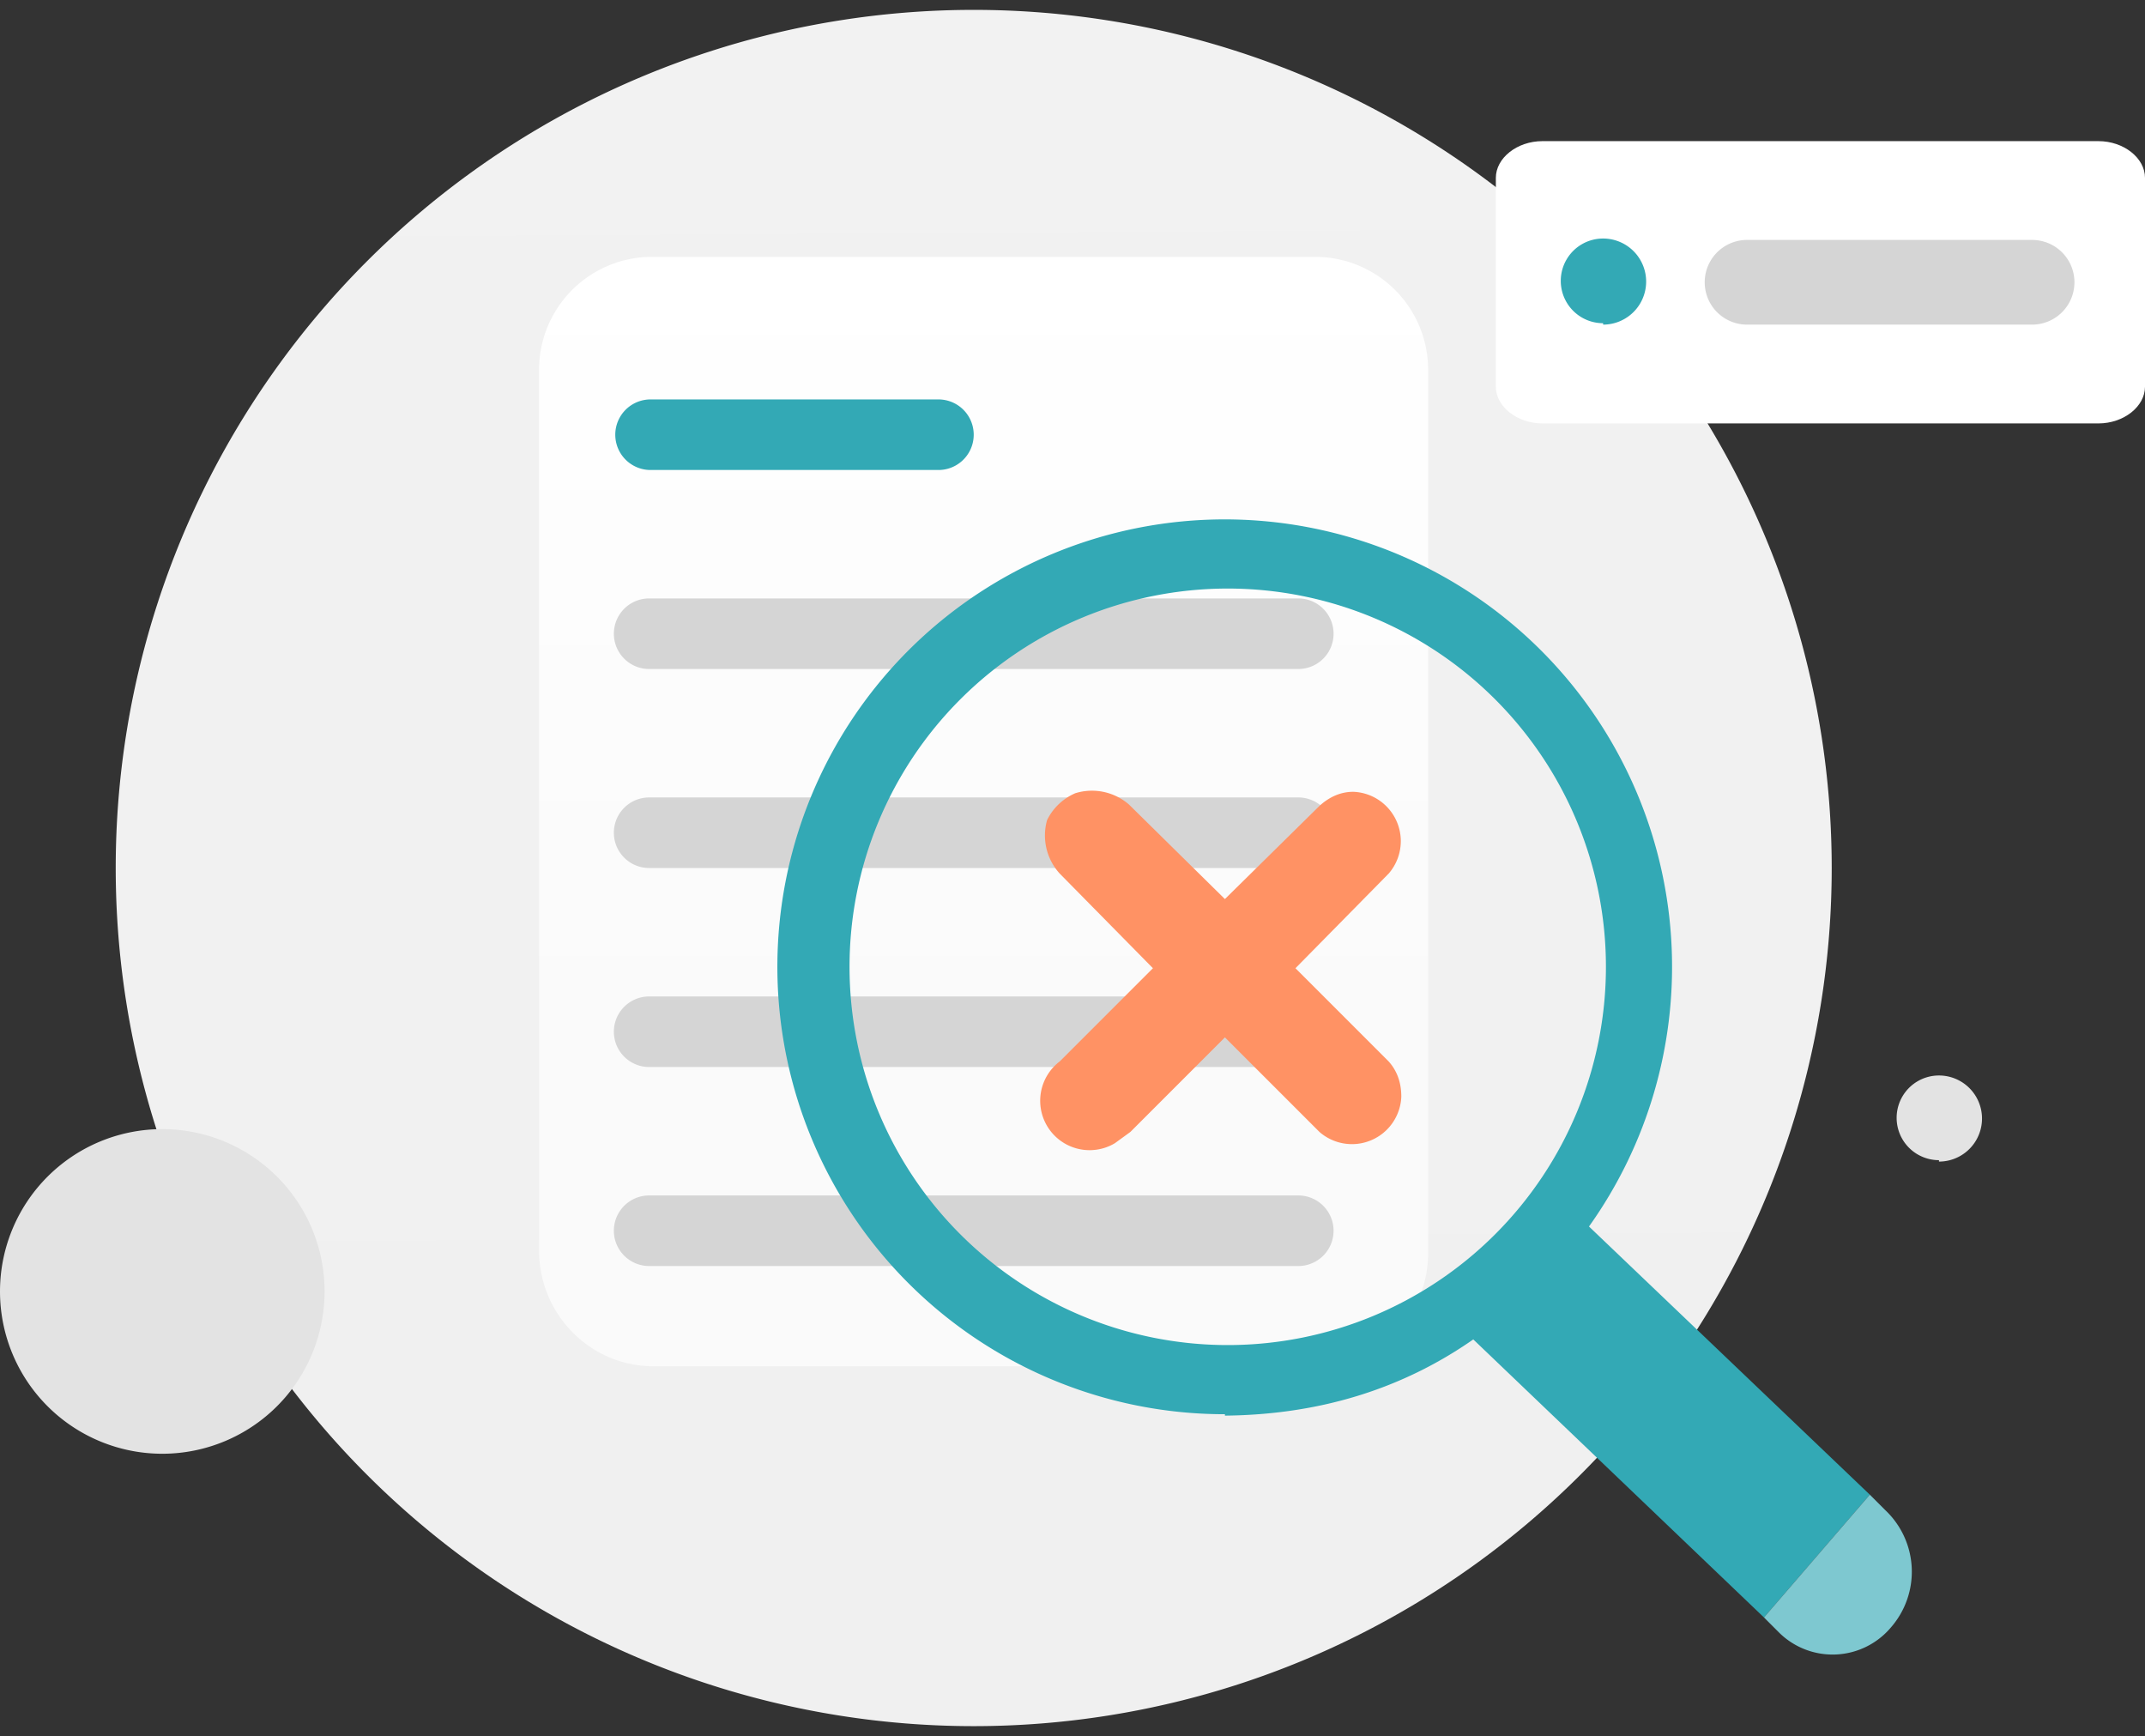 <svg xmlns="http://www.w3.org/2000/svg" fill="none" viewBox="0 0 152 123" xmlns:xlink="http://www.w3.org/1999/xlink"><rect x="0" y="0" width="152" height="123" fill="#333333" stroke="none"/><path fill="url(#a)" d="M69 122.3A60.8 60.8 0 1 0 69 .7a60.8 60.8 0 0 0 0 121.6"/><path fill="url(#b)" d="M93 18.2H46.3a8 8 0 0 0-8.1 8.1v62.3c0 4.5 3.6 8.2 8.1 8.2h46.9a8 8 0 0 0 8-8.2V26.3a8 8 0 0 0-8-8.1"/><path fill="#33A9B5" d="M66.5 28.3H46.1a2.5 2.5 0 0 0 0 5h20.4a2.5 2.5 0 0 0 0-5"/><path fill="#D5D5D5" d="M91.9 42.4H46a2.5 2.5 0 1 0 0 5h46a2.5 2.5 0 1 0 0-5m-.1 14.1H46a2.5 2.5 0 1 0 0 5h46a2.5 2.5 0 1 0 0-5m-.1 14.1H46a2.5 2.5 0 1 0 0 5h46a2.5 2.5 0 1 0 0-5M46.1 84.7H92a2.5 2.5 0 1 1 0 5H46a2.5 2.5 0 1 1 0-5"/><path fill="#fff" d="M148.7 10h-39.4c-1.8 0-3.3 1.2-3.3 2.6v14.8c0 1.4 1.5 2.6 3.3 2.6h39.4c1.8 0 3.3-1.2 3.3-2.6V12.6c0-1.4-1.5-2.6-3.3-2.6"/><path fill="#33A9B5" d="M113.6 23a3 3 0 1 0 0-6.1 3 3 0 0 0 0 6"/><path fill="#D5D5D5" d="M123.7 17H144a3 3 0 0 1 0 6h-20.2a3 3 0 0 1 0-6"/><path fill="#33A9B5" fill-rule="evenodd" d="M86.8 100.3q10-.1 17.6-5.4l20.6 19.7 7.5-8.7-19.9-19a31.7 31.7 0 1 0-25.8 13.3m27-31.7a26.8 26.8 0 1 1-53.6 0 26.8 26.8 0 0 1 53.6 0" clip-rule="evenodd"/><path fill="#FF9264" d="m91.8 68.6 6.6-6.7a3.5 3.5 0 0 0-2.5-5.8q-1.3 0-2.4 1l-6.7 6.6L80 57a4 4 0 0 0-3.8-.8 4 4 0 0 0-2 1.9 4 4 0 0 0 .9 3.8l6.6 6.7-6.6 6.6A3.5 3.5 0 0 0 79 81l1.1-.8 6.7-6.7 6.7 6.7a3.5 3.5 0 0 0 5.8-2.5q0-1.5-.9-2.5z"/><path fill="#7EC8D0" d="m125 114.6 7.5-8.7 1.1 1.1a6 6 0 0 1 .4 8.3 5.4 5.4 0 0 1-7.9.4z"/><path fill="#E3E3E3" d="M137.4 82.3a3 3 0 1 0 0-6.1 3 3 0 0 0 0 6M11.5 103a11.5 11.5 0 1 0 0-23 11.5 11.5 0 0 0 0 23"/><defs><linearGradient id="a" x1="68.5" x2="69.8" y1="-19.1" y2="194.4" gradientUnits="userSpaceOnUse"><stop stop-color="#F2F2F2"/><stop offset="1" stop-color="#EFEFEF"/></linearGradient><linearGradient id="b" x1="69.6" x2="69.6" y1="18.2" y2="96.8" gradientUnits="userSpaceOnUse"><stop stop-color="#fff"/><stop offset=".7" stop-color="#FAFAFA"/></linearGradient></defs></svg>